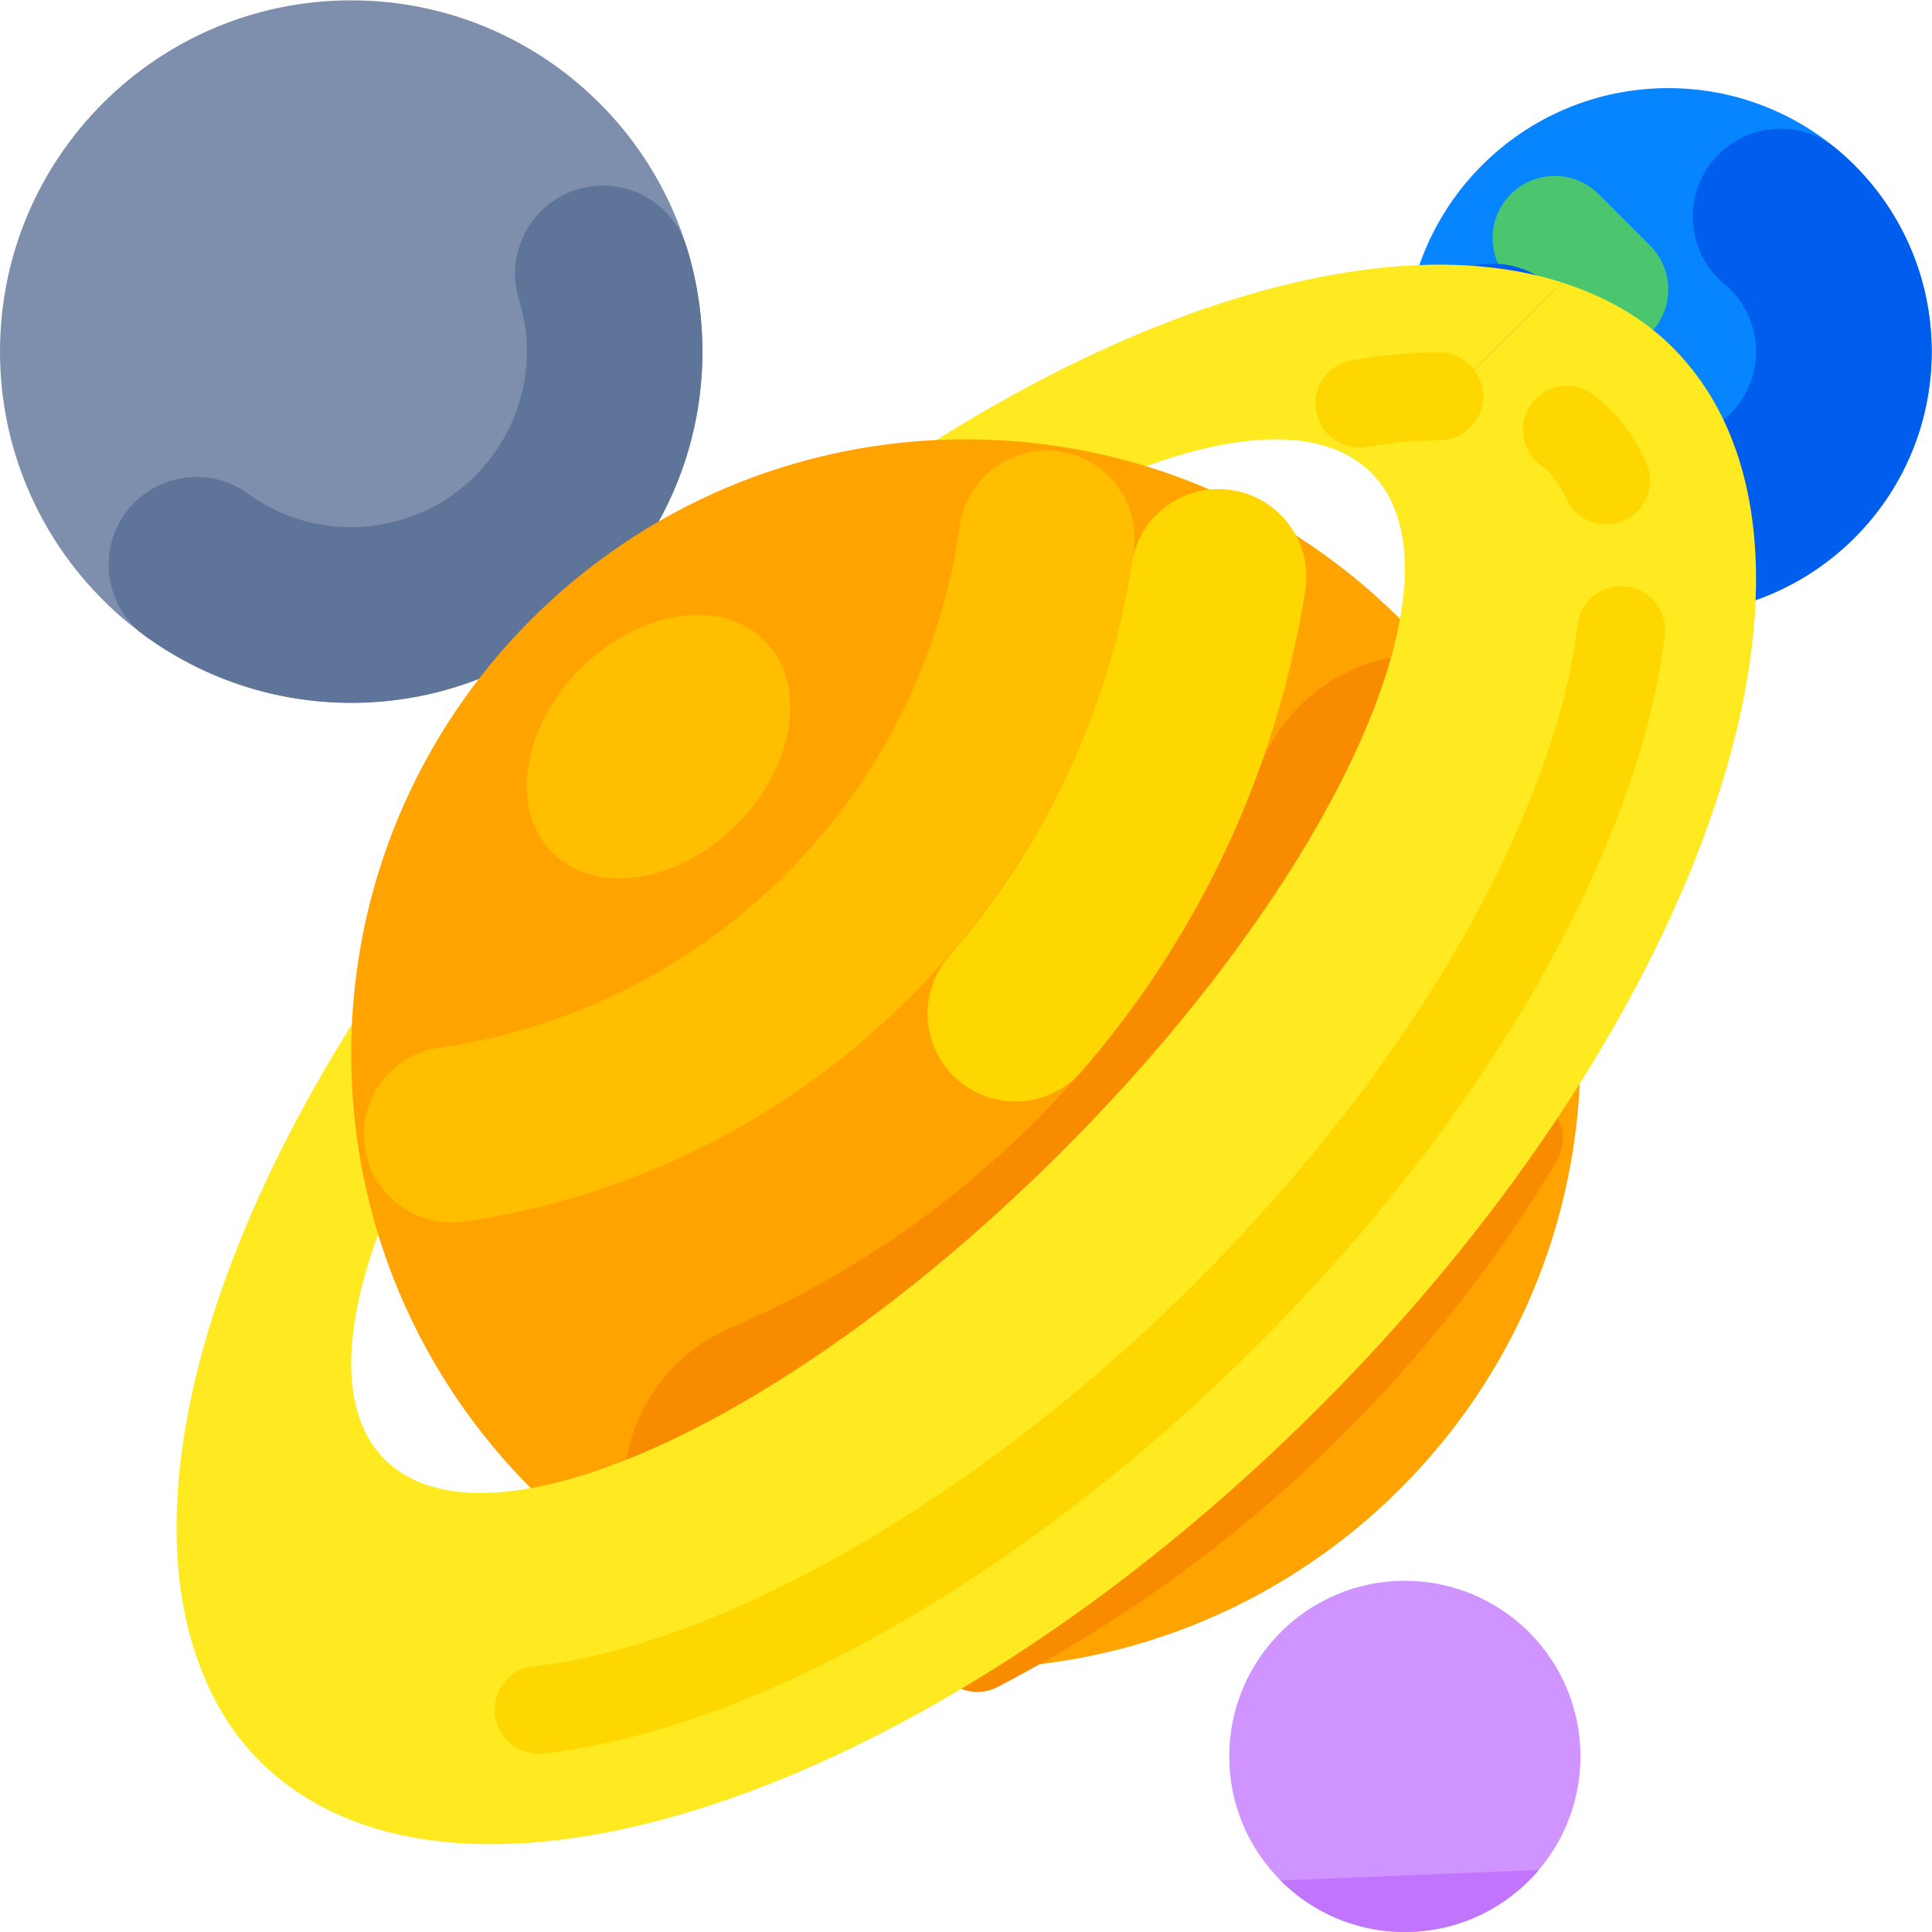 <?xml version="1.0" standalone="no"?><!DOCTYPE svg PUBLIC "-//W3C//DTD SVG 1.1//EN" "http://www.w3.org/Graphics/SVG/1.1/DTD/svg11.dtd"><svg t="1756636571452" class="icon" viewBox="0 0 1024 1024" version="1.1" xmlns="http://www.w3.org/2000/svg" p-id="9014" width="256" height="256" xmlns:xlink="http://www.w3.org/1999/xlink"><path d="M1023.82 186.327c0 77.104-62.504 139.61-139.615 139.61-77.104 0-139.61-62.506-139.61-139.61 0-77.104 62.506-139.615 139.61-139.615 77.111 0 139.615 62.51 139.615 139.615z m0 0" fill="#0784FF" p-id="9015"></path><path d="M800.774 102.889c12.847-12.849 33.683-12.849 46.538 0l27.262 27.262c12.849 12.849 12.849 33.684 0 46.539-12.855 12.849-33.689 12.849-46.538 0l-27.263-27.263c-12.849-12.849-12.849-33.683 0-46.538z m0 0" fill="#4CC66E" p-id="9016"></path><path d="M744.596 186.327c0 77.104 62.506 139.61 139.61 139.61H885.167c0.045-0.006 0.079-0.006 0.118-0.006h0.528c0.045-0.006 0.087-0.006 0.126-0.006h0.31l0.161-0.006h0.057c0.073 0 0.143 0 0.216-0.006h0.211l0.087-0.006h0.216l0.126-0.006 0.092-0.006h0.218c0.043-0.006 0.079-0.006 0.124-0.006h0.094l0.124-0.006h0.092c0.045-0.006 0.087-0.006 0.13-0.006h0.087l0.137-0.005 0.075-0.006h0.149l0.068-0.006c0.143 0 0.291-0.006 0.434-0.013h0.064c0.048-0.006 0.099-0.006 0.148-0.006l0.087-0.006 0.124-0.006 0.099-0.006h0.118l0.094-0.006 0.124-0.006 0.094-0.005c0.037 0 0.086 0 0.124-0.006h0.092c0.038-0.006 0.081-0.006 0.126-0.006l0.092-0.006c0.045 0 0.087-0.006 0.13-0.006l0.075-0.006c0.056 0 0.1 0 0.149-0.006h0.075c0.048-0.006 0.105-0.006 0.161-0.006l0.051-0.006c0.073-0.006 0.143-0.006 0.21-0.011h0.075l0.143-0.006 0.079-0.006c0.045 0 0.095-0.006 0.132-0.006l0.092-0.006c0.038 0 0.087-0.006 0.126-0.006l0.092-0.006 0.124-0.006 0.087-0.006c0.043 0 0.087-0.006 0.13-0.006l0.087-0.006c0.043 0 0.079-0.005 0.124-0.005l0.092-0.006 0.119-0.006 0.099-0.006 0.118-0.006 0.094-0.006 0.124-0.006 0.087-0.006 0.211-0.019h0.005c0.068 0 0.143-0.005 0.211-0.011l0.064-0.006c0.048 0 0.099-0.006 0.148-0.006l0.087-0.006 0.124-0.013 0.092-0.006c0.038 0 0.081-0.006 0.119-0.006l0.099-0.006 0.111-0.005 0.107-0.013 0.111-0.006 0.1-0.006 0.111-0.006 0.1-0.006 0.118-0.013 0.092-0.006c0.045-0.006 0.087-0.006 0.124-0.006l0.087-0.005c0.049-0.006 0.094-0.013 0.143-0.013l0.068-0.006 0.211-0.019 0.075-0.006 0.137-0.013 0.092-0.006 0.124-0.011 0.094-0.006 0.111-0.013 0.1-0.006c0.037-0.006 0.079-0.006 0.111-0.013l0.1-0.006 0.118-0.011 0.092-0.006c0.045-0.006 0.081-0.006 0.124-0.013l0.087-0.006 0.118-0.013 0.1-0.006 0.111-0.013 0.1-0.006 0.124-0.011 0.087-0.006 0.124-0.013c0.062-0.006 0.13-0.019 0.199-0.025l0.086-0.006 0.111-0.011c0.038-0.006 0.07-0.006 0.107-0.013l0.1-0.006c0.037-0.006 0.073-0.006 0.111-0.013l0.099-0.013 0.111-0.013 0.1-0.005 0.211-0.025c0.037 0 0.075-0.006 0.111-0.013l0.094-0.006 0.118-0.013 0.094-0.011 0.118-0.013 0.094-0.013 0.111-0.013 0.099-0.006 0.13-0.019 0.081-0.005c0.068-0.013 0.137-0.019 0.207-0.025l0.079-0.013 0.13-0.013 0.092-0.011 0.111-0.013 0.318-0.038 0.1-0.013 0.111-0.017 0.099-0.006 0.111-0.019 0.095-0.013c0.037-0.006 0.073-0.006 0.111-0.011l0.21-0.025 0.1-0.013 0.105-0.019c0.032 0 0.075-0.006 0.107-0.011l0.105-0.013 0.111-0.013c0.057-0.013 0.124-0.019 0.181-0.025l0.118-0.017 0.099-0.013 0.107-0.013 0.105-0.019 0.107-0.013a0.547 0.547 0 0 1 0.105-0.011l0.1-0.019 0.111-0.013 0.099-0.013 0.107-0.017 0.105-0.013 0.107-0.019 0.099-0.013 0.105-0.019c0.038-0.005 0.068-0.005 0.1-0.011l0.111-0.019 0.087-0.013 0.118-0.019 0.087-0.011c0.154-0.019 0.31-0.045 0.466-0.068l0.056-0.006 0.13-0.019 0.079-0.013c0.038-0.006 0.083-0.013 0.119-0.024l0.087-0.013 0.118-0.019 0.092-0.013 0.111-0.019 0.089-0.011 0.124-0.019 0.086-0.019c0.045-0.006 0.075-0.013 0.119-0.017l0.092-0.013 0.111-0.019 0.094-0.019 0.111-0.017 0.087-0.013 0.124-0.019 0.068-0.013 0.223-0.037 0.213-0.038 0.105-0.017 0.105-0.019 0.1-0.019 0.111-0.019 0.094-0.017 0.105-0.019 0.1-0.019 0.111-0.017 0.094-0.019 0.111-0.019 0.087-0.013 0.118-0.024 0.086-0.013 0.119-0.019 0.086-0.019c0.038-0.005 0.081-0.011 0.119-0.024l0.068-0.013c0.154-0.025 0.304-0.056 0.453-0.079l0.079-0.014 0.119-0.024 0.086-0.019 0.126-0.019 0.073-0.017 0.13-0.025 0.075-0.013 0.124-0.024 0.075-0.013 0.13-0.025 0.075-0.013 0.13-0.024 0.068-0.019 0.137-0.025 0.064-0.011 0.135-0.025 0.056-0.013c0.231-0.043 0.472-0.092 0.709-0.143l0.024-0.006 0.156-0.032 0.049-0.011c0.045-0.006 0.094-0.019 0.137-0.025l0.068-0.011 0.13-0.032 0.075-0.013 0.124-0.024 0.075-0.019 0.13-0.025 0.068-0.017 0.13-0.025 0.068-0.019 0.137-0.024 0.049-0.013 0.156-0.032 0.013-0.006c0.186-0.037 0.378-0.079 0.564-0.124h0.006l0.143-0.032 0.062-0.011 0.137-0.032 0.056-0.011 0.143-0.038 0.062-0.013 0.13-0.032 0.068-0.011 0.13-0.032 0.075-0.017a0.992 0.992 0 0 0 0.13-0.032l0.062-0.013c0.043-0.011 0.094-0.017 0.143-0.032l0.043-0.011c0.056-0.013 0.1-0.025 0.156-0.037l0.032-0.006c0.235-0.057 0.471-0.111 0.714-0.169l0.032-0.006 0.141-0.032 0.062-0.017 0.137-0.032 0.056-0.011 0.143-0.038 0.056-0.013 0.143-0.037 0.056-0.013a1.081 1.081 0 0 0 0.137-0.032l0.064-0.011 0.135-0.038 0.056-0.011 0.149-0.038 0.032-0.006c0.302-0.075 0.607-0.154 0.913-0.229l0.017-0.006c0.057-0.019 0.107-0.032 0.156-0.045l0.049-0.011c0.045-0.006 0.1-0.025 0.143-0.038l0.397-0.099 0.043-0.013 0.149-0.038 0.045-0.011 0.154-0.045 0.025-0.006c0.31-0.079 0.62-0.167 0.932-0.248a1.556 1.556 0 0 1 0.161-0.043l0.038-0.013 0.149-0.043 0.043-0.013 0.199-0.049c0.043-0.013 0.092-0.032 0.143-0.045l0.049-0.013 0.143-0.043 0.056-0.013 0.143-0.037 0.043-0.019 0.156-0.043 0.013-0.006c0.304-0.079 0.614-0.175 0.913-0.261l0.024-0.006c0.057-0.013 0.107-0.032 0.162-0.043l0.032-0.013 0.154-0.045 0.045-0.011 0.148-0.045 0.038-0.013a1.134 1.134 0 0 1 0.154-0.043l0.038-0.013 0.154-0.049 0.032-0.006 0.169-0.049 0.011-0.006 1.292-0.391 0.013-0.006 0.167-0.056 0.025-0.006 0.167-0.049 0.025-0.006 0.186-0.064 0.175-0.048v-0.006c0.434-0.137 0.862-0.273 1.297-0.417l0.006-0.006 0.175-0.056 0.016-0.006 0.162-0.056 0.032-0.006 0.161-0.056 0.019-0.006 0.175-0.064h0.005c0.491-0.167 0.982-0.327 1.472-0.502h0.006l0.175-0.062 0.011-0.006c0.056-0.017 0.119-0.043 0.175-0.062l0.013-0.006 0.173-0.056 0.006-0.006c0.609-0.211 1.216-0.434 1.825-0.658l0.006-0.006a1.432 1.432 0 0 0 0.175-0.062l0.011-0.006a140.082 140.082 0 0 0 74.72-65.243l0.895-1.707v-0.006l0.086-0.161v-0.006l0.087-0.169 0.006-0.013 0.087-0.161c0.205-0.404 0.404-0.808 0.609-1.205v-0.006l0.086-0.175 0.075-0.154 0.087-0.175 0.019-0.03 0.068-0.137 0.017-0.043 0.068-0.143 0.013-0.032 0.079-0.161 0.493-1.013 0.011-0.032 0.068-0.143 0.019-0.03 0.068-0.143 0.019-0.037 0.068-0.143 0.017-0.037 0.064-0.137 0.017-0.049 0.068-0.13 0.013-0.038 0.068-0.149 0.013-0.017c0.099-0.211 0.205-0.436 0.304-0.652l0.013-0.038 0.062-0.13 0.025-0.049 0.056-0.124 0.032-0.064 0.048-0.111 0.032-0.068 0.056-0.111 0.032-0.075 0.048-0.111 0.032-0.064 0.051-0.116 0.037-0.075 0.049-0.111 0.032-0.07 0.049-0.111 0.032-0.062 0.049-0.124 0.013-0.019 0.118-0.273 0.032-0.068 0.043-0.099 0.043-0.087 0.038-0.094 0.043-0.092 0.037-0.087 0.045-0.099 0.043-0.094 0.075-0.186 0.087-0.186 0.037-0.1 0.038-0.086 0.086-0.188 0.038-0.092 0.043-0.094 0.037-0.092 0.068-0.169 0.051-0.111 0.037-0.094 0.038-0.086 0.043-0.1 0.037-0.094 0.038-0.086 0.043-0.1 0.038-0.086 0.043-0.111 0.032-0.083 0.048-0.105 0.032-0.079 0.049-0.119 0.032-0.068 0.075-0.186 0.062-0.143 0.019-0.043 0.062-0.169 0.013-0.024c0.056-0.13 0.105-0.261 0.154-0.391l0.013-0.025 0.068-0.162 0.019-0.048 0.056-0.143 0.024-0.057 0.057-0.137 0.017-0.049 0.056-0.143 0.019-0.056 0.064-0.137 0.017-0.056 0.056-0.137 0.019-0.056 0.075-0.186 0.075-0.194c0.105-0.261 0.205-0.528 0.304-0.789l0.013-0.017 0.068-0.181 0.006-0.017 0.068-0.169 0.013-0.037 0.062-0.169 0.005-0.024 0.068-0.175 0.006-0.017 0.068-0.194h0.006c0.149-0.402 0.299-0.8 0.442-1.203l0.073-0.192v-0.013c0.051-0.13 0.094-0.261 0.143-0.391a139.074 139.074 0 0 0 6.82-27.616c0.048-0.366 0.099-0.739 0.135-1.106 0.064-0.421 0.124-0.844 0.175-1.267 0.44-3.564 0.739-7.172 0.906-10.817v-0.013l0.019-0.391v-0.038l0.006-0.21 0.006-0.051 0.011-0.366v-0.064l0.006-0.173 0.006-0.079v-0.1l0.006-0.149 0.006-0.092v-0.1l0.006-0.124 0.006-0.118v-0.087l0.006-0.161v-0.075l0.006-0.118v-0.087l0.005-0.149v-0.248l0.006-0.068v-0.199l0.006-0.169v-0.068l0.006-0.173v-0.211l0.006-0.049v-0.235l0.006-0.188v-0.032l0.006-0.173v-0.496l0.006-0.186v-2.453l-0.006-0.143v-0.335l-0.006-0.18v-0.064l-0.006-0.235v-0.242l-0.019-0.087v-0.154l-0.006-0.094v-0.242l-0.005-0.143v-0.1l-0.006-0.148v-0.243l-0.006-0.087-0.006-0.154v-0.087l-0.006-0.235v-0.019l-0.006-0.218-0.006-0.086-0.006-0.156v-0.094l-0.006-0.148V181.235l-0.006-0.149-0.006-0.086-0.005-0.156v-0.087l-0.006-0.149-0.006-0.092-0.006-0.149v-0.092l-0.013-0.211v-0.019l-0.013-0.242v-0.064l-0.013-0.18v-0.075l-0.005-0.154-0.006-0.094-0.006-0.149-0.006-0.092-0.006-0.143-0.006-0.1-0.013-0.143v-0.099l-0.013-0.137v-0.099l-0.011-0.156-0.006-0.079-0.013-0.231v-0.049l-0.019-0.194v-0.079l-0.013-0.156-0.006-0.094-0.006-0.143-0.005-0.099-0.013-0.137-0.006-0.099-0.006-0.143-0.013-0.094-0.006-0.149-0.006-0.086-0.011-0.169-0.006-0.068-0.038-0.477v-0.025l-0.019-0.211-0.005-0.075-0.019-0.242-0.013-0.156-0.006-0.087-0.013-0.154-0.006-0.087-0.011-0.149-0.013-0.086-0.013-0.162-0.006-0.075-0.019-0.199v-0.037l-0.024-0.237v-0.024l-0.019-0.211-0.006-0.075-0.019-0.161-0.006-0.081-0.011-0.156-0.013-0.087-0.013-0.148-0.006-0.087-0.019-0.149-0.006-0.092-0.011-0.156-0.013-0.075-0.013-0.18-0.013-0.056c-0.013-0.162-0.032-0.318-0.043-0.472l-0.006-0.056-0.025-0.181-0.006-0.075-0.017-0.154-0.006-0.087-0.019-0.149-0.006-0.092-0.017-0.143-0.013-0.087-0.013-0.154-0.013-0.081-0.019-0.162-0.006-0.075-0.024-0.191-0.006-0.038-0.032-0.243v-0.017l-0.024-0.211-0.006-0.068-0.025-0.167-0.006-0.075-0.024-0.162-0.006-0.075-0.019-0.154-0.013-0.087-0.017-0.149-0.013-0.087-0.019-0.154-0.013-0.075-0.024-0.18-0.006-0.051c-0.019-0.154-0.045-0.316-0.064-0.471l-0.005-0.045-0.025-0.191-0.013-0.07-0.024-0.167-0.006-0.075-0.025-0.149-0.013-0.087-0.024-0.148-0.006-0.087-0.025-0.156-0.013-0.075-0.024-0.18-0.013-0.049-0.032-0.231v-0.006c-0.024-0.154-0.048-0.316-0.075-0.471l-0.005-0.045-0.032-0.186-0.006-0.068-0.037-0.242-0.025-0.156-0.013-0.075-0.024-0.161-0.013-0.075-0.025-0.169-0.013-0.062-0.032-0.186-0.005-0.049-0.075-0.466-0.006-0.045-0.032-0.186-0.011-0.068-0.038-0.242-0.032-0.156-0.011-0.075-0.032-0.161-0.011-0.068-0.025-0.175-0.013-0.056-0.037-0.191-0.006-0.045c-0.043-0.231-0.079-0.466-0.124-0.696l-0.006-0.048-0.049-0.25-0.032-0.169-0.013-0.062-0.032-0.167-0.011-0.064-0.032-0.178-0.011-0.051-0.038-0.186-0.006-0.049c-0.043-0.231-0.092-0.466-0.137-0.703l-0.006-0.011-0.037-0.211-0.013-0.056-0.037-0.175-0.013-0.056-0.032-0.18-0.011-0.056-0.038-0.181-0.013-0.048-0.037-0.181-0.006-0.056-0.043-0.192-0.006-0.038c-0.051-0.229-0.1-0.459-0.149-0.695l-0.006-0.045-0.043-0.186-0.013-0.049-0.038-0.18-0.011-0.057-0.038-0.173-0.013-0.056-0.037-0.175-0.013-0.06-0.043-0.181-0.013-0.043-0.043-0.218-0.006-0.013a9.958 9.958 0 0 0-0.107-0.459l-0.006-0.037-0.043-0.192-0.013-0.049-0.043-0.181-0.013-0.056-0.037-0.175-0.019-0.06-0.037-0.162-0.013-0.062-0.045-0.18-0.068-0.273-0.167-0.69-0.006-0.032-0.105-0.421-0.013-0.056-0.045-0.175-0.011-0.056-0.051-0.18-0.006-0.043-0.056-0.207-0.006-0.016a28.626 28.626 0 0 0-0.18-0.696v-0.006l-0.056-0.218-0.013-0.037-0.049-0.192-0.013-0.045-0.043-0.18-0.019-0.049-0.043-0.181-0.013-0.043-0.056-0.199-0.006-0.025c-0.087-0.304-0.169-0.614-0.254-0.919v-0.017l-0.064-0.207-0.005-0.037-0.056-0.186-0.013-0.043-0.051-0.188-0.011-0.037-0.056-0.199-0.006-0.025-0.064-0.216-0.005-0.006c-0.064-0.237-0.13-0.461-0.199-0.69v-0.006l-0.064-0.223-0.011-0.025-0.056-0.199-0.013-0.032-0.056-0.197-0.006-0.025-0.064-0.205-0.005-0.019-0.068-0.216v-0.006l-0.348-1.145-0.006-0.016-0.062-0.207-0.006-0.024-0.075-0.224-0.068-0.218v-0.006c-0.124-0.378-0.242-0.757-0.366-1.135l-0.006-0.013-0.068-0.211-0.079-0.242-0.07-0.211-0.006-0.013c-0.148-0.447-0.304-0.9-0.453-1.354l-0.006-0.006-0.075-0.21-0.006-0.019-0.067-0.211-0.006-0.013-0.075-0.21-0.006-0.013a57.779 57.779 0 0 0-0.477-1.342v-0.006l-0.083-0.223c-0.216-0.598-0.44-1.192-0.665-1.79v-0.006l-0.079-0.21-0.006-0.006c-0.224-0.596-0.455-1.186-0.69-1.776a139.937 139.937 0 0 0-40.452-55.773c-19.742-16.464-49.085-13.806-65.542 5.936-16.462 19.736-13.804 49.085 5.938 65.542a46.52 46.52 0 0 1 16.785 35.794c0 1.955-0.118 3.912-0.355 5.857-0.017 0.137-0.032 0.278-0.048 0.415-0.021 0.143-0.045 0.286-0.064 0.429-3.707 25.443-27.336 43.055-52.773 39.347-22.866-3.329-39.832-22.941-39.832-46.048 0.006-25.704-20.817-46.544-46.52-46.557-25.704-0.006-46.544 20.817-46.557 46.52v0.037z m0 0" fill="#005EEE" p-id="9017"></path><path d="M372.302 186.327c0 102.808-83.346 186.148-186.154 186.148C83.34 372.475 0 289.135 0 186.327S83.34 0.18 186.148 0.18s186.154 83.34 186.154 186.148z m0 0" fill="#7D8FAC" p-id="9018"></path><path d="M319.553 98.387c-25.723 0.017-46.565 20.883-46.544 46.6a46.744 46.744 0 0 0 2.073 13.725c15.171 49.196-12.407 101.38-61.61 116.552a93.239 93.239 0 0 1-27.324 4.135 92.279 92.279 0 0 1-54.642-17.705c-20.785-15.114-49.892-10.52-65.006 10.265-15.098 20.761-10.534 49.824 10.202 64.959A185.602 185.602 0 0 0 121.339 360.881l0.006 0.006 0.391 0.143 0.013 0.006 0.385 0.137 0.032 0.011 0.235 0.087 0.013 0.006 0.391 0.143 0.019 0.006c0.124 0.043 0.254 0.092 0.378 0.137l0.032 0.011 0.235 0.081 0.019 0.006c0.13 0.049 0.261 0.094 0.385 0.137l0.025 0.013 0.378 0.13 0.037 0.013 0.231 0.079 0.019 0.013 0.378 0.13 0.032 0.013 0.366 0.124 0.062 0.019 0.205 0.075 0.037 0.013 0.124 0.043 0.019 0.006 0.237 0.079 0.032 0.008c0.116 0.043 0.246 0.086 0.366 0.124l0.062 0.024 0.21 0.068 0.025 0.013 0.124 0.038 0.045 0.011 0.203 0.075 0.051 0.013 0.118 0.045 0.297 0.099 0.243 0.075 0.006 0.006 0.118 0.037 0.049 0.013 0.199 0.068 0.169 0.056 0.062 0.019 0.18 0.056 0.075 0.025 0.18 0.056 0.169 0.056 0.068 0.025 0.167 0.048 0.075 0.025 0.105 0.038 0.087 0.025 0.143 0.048 0.099 0.025 0.087 0.032 0.156 0.043 0.086 0.032 0.223 0.075 0.107 0.032 0.094 0.03 0.111 0.032 0.118 0.037 0.111 0.037 0.087 0.025 0.143 0.043 0.1 0.032 0.087 0.032 0.111 0.03 0.13 0.037 0.087 0.032 0.111 0.032 0.118 0.037 0.111 0.037 0.087 0.025 0.156 0.043 0.079 0.025 0.107 0.032 0.079 0.024 0.156 0.049 0.087 0.025 0.111 0.032 0.111 0.037 0.126 0.032 0.242 0.073 0.075 0.025 0.111 0.032 0.075 0.024 0.162 0.043 0.086 0.025 0.107 0.032 0.111 0.037 0.124 0.032 0.087 0.024 0.137 0.043 0.099 0.025 0.107 0.032 0.087 0.024 0.154 0.043 0.079 0.025 0.119 0.038 0.079 0.017 0.164 0.049 0.067 0.019 0.143 0.038 0.087 0.024 0.124 0.038 0.075 0.017 0.162 0.051 0.079 0.017 0.119 0.032 0.073 0.025 0.162 0.043 0.075 0.025 0.143 0.037 0.075 0.019 0.148 0.043 0.064 0.013 0.173 0.049 0.062 0.019 0.137 0.037 0.062 0.013 0.175 0.049 0.06 0.013 0.149 0.043 0.068 0.019 0.156 0.045 0.062 0.011 0.175 0.051 0.06 0.011 0.137 0.038 0.064 0.019 0.178 0.043 0.057 0.019 0.161 0.043 0.032 0.006 0.186 0.049 0.056 0.013 0.186 0.049 0.038 0.006 0.161 0.043 0.049 0.013 0.188 0.049 0.043 0.013 0.149 0.051 0.049 0.011 0.18 0.045 0.056 0.017 0.181 0.045 0.049 0.006 0.156 0.043 0.056 0.013 0.18 0.049 0.049 0.013 0.156 0.037 0.049 0.013 0.181 0.043 0.062 0.013 0.173 0.045 0.032 0.006 0.173 0.043 0.056 0.013 0.186 0.043 0.038 0.013 0.173 0.043 0.032 0.006 0.199 0.049 0.043 0.006 0.175 0.045 0.03 0.006 0.191 0.048 0.045 0.008 0.192 0.048 0.032 0.008 0.175 0.043 0.043 0.006 0.186 0.043 0.049 0.013 0.18 0.045 0.019 0.005 0.199 0.045 0.049 0.013 0.192 0.043h0.013l0.192 0.049 0.038 0.006 0.191 0.043 0.045 0.006 0.175 0.045 0.03 0.006 0.192 0.043 0.049 0.013 0.192 0.043 0.025 0.006 0.18 0.037 0.045 0.013 0.191 0.045 0.032 0.006 0.188 0.043 0.032 0.006 0.191 0.043 0.045 0.006 0.409 0.087 0.038 0.013 0.199 0.043h0.024l0.188 0.043 0.032 0.006 0.203 0.043 0.032 0.006c0.135 0.032 0.272 0.057 0.409 0.087l0.038 0.006 0.205 0.043h0.017l0.192 0.045 0.032 0.006 0.205 0.043 0.032 0.006c0.135 0.032 0.272 0.056 0.409 0.086l0.045 0.006 0.409 0.081 0.032 0.013 0.205 0.037 0.025 0.006 0.197 0.038 0.019 0.006 0.207 0.037 0.03 0.013 0.205 0.037h0.011l0.199 0.045 0.038 0.006 0.199 0.037 0.032 0.006 0.203 0.037h0.006l0.211 0.045 0.032 0.006c0.135 0.024 0.272 0.048 0.409 0.075l0.045 0.011 0.205 0.038h0.011l0.207 0.037 0.017 0.006 0.205 0.038 0.037 0.005 0.192 0.038 0.019 0.006 0.199 0.032 0.045 0.011 0.203 0.038h0.013l0.211 0.037h0.013l0.211 0.037 0.032 0.006 0.203 0.038h0.006l0.211 0.037 0.032 0.006 0.21 0.038h0.006l0.199 0.037 0.037 0.006 0.207 0.037h0.03l0.192 0.038h0.019l0.205 0.037 0.043 0.006 0.205 0.038h0.006l0.199 0.032 0.043 0.005 0.199 0.037 0.038 0.006 0.216 0.032 0.192 0.032 0.051 0.011 0.404 0.064 0.048 0.005 0.2 0.032 0.032 0.006 0.18 0.032 0.043 0.005 0.199 0.032 0.037 0.006 0.207 0.032h0.005l0.211 0.03 0.032 0.006 0.21 0.03 0.019 0.006 0.192 0.032h0.038l0.205 0.03 0.032 0.006 0.197 0.032h0.013l0.205 0.03 0.043 0.006 0.205 0.032h0.013l0.199 0.03h0.037l0.207 0.032 0.03 0.005 0.186 0.025 0.032 0.006 0.203 0.025 0.038 0.005 0.211 0.032h0.006l0.197 0.032 0.045 0.005 0.205 0.025 0.032 0.006 0.184 0.025 0.032 0.005 0.205 0.025 0.032 0.006 0.421 0.056 0.043 0.006 0.207 0.025 0.024 0.006 0.192 0.024h0.032l0.21 0.025 0.025 0.006 0.429 0.056h0.037l0.211 0.032h0.013l0.199 0.024 0.037 0.006 0.199 0.025 0.043 0.006 0.199 0.017 0.013 0.006 0.207 0.025h0.041l0.423 0.049 0.037 0.006 0.211 0.025 0.019 0.005 0.205 0.019 0.019 0.006 0.205 0.025h0.043l0.423 0.048 0.037 0.008 0.211 0.024h0.017l0.211 0.019 0.013 0.006 0.218 0.019 0.032 0.006 0.434 0.043 0.024 0.006 0.224 0.019 0.218 0.024 0.024 0.006 0.211 0.019 0.032 0.006 0.216 0.019 0.211 0.017 0.045 0.006 0.205 0.019h0.017l0.207 0.019 0.024 0.006 0.211 0.017 0.037 0.006 0.205 0.019h0.006l0.211 0.019 0.043 0.006 0.211 0.017 0.218 0.019h0.032l0.21 0.019h0.025l0.203 0.017 0.025 0.006 0.211 0.013 0.037 0.006 0.211 0.019 0.211 0.013 0.043 0.005 0.199 0.019h0.049l0.181 0.013 0.032 0.006 0.203 0.013 0.038 0.006 0.429 0.032 0.043 0.005 0.203 0.013 0.025 0.006 0.199 0.013h0.032l0.205 0.017h0.043l0.191 0.019h0.027l0.21 0.013 0.038 0.006 0.211 0.013h0.017l0.207 0.017h0.024l0.211 0.013h0.037l0.205 0.013 0.013 0.006 0.218 0.013h0.037l0.211 0.011 0.013 0.006 0.199 0.013h0.043l0.205 0.013 0.037 0.006 0.199 0.006 0.025 0.006 0.211 0.011h0.037l0.211 0.013h0.006l0.211 0.013h0.037l0.211 0.013h0.032l0.191 0.013h0.032l0.211 0.013h0.037l0.429 0.017 0.043 0.006 0.211 0.006h0.025l0.191 0.013h0.038l0.218 0.013h0.025l0.21 0.006h0.013l0.211 0.011h0.043l0.207 0.013h0.043l0.18 0.006h0.043l0.207 0.006 0.041 0.006 0.188 0.006h0.032l0.203 0.006h0.056l0.207 0.006h0.011l0.199 0.006h0.049l0.207 0.005 0.037 0.006 0.18 0.006h0.043l0.207 0.006h0.041c0.143 0.006 0.293 0.013 0.436 0.013l0.037 0.006h0.237l0.205 0.006h0.032l0.203 0.006h0.049l0.207 0.006h0.005l0.207 0.006h0.291l0.186 0.005h0.043l0.207 0.006h0.265l0.205 0.006h0.28l0.191 0.006h0.517l0.205 0.006h1.459c102.808 0 186.148-83.34 186.148-186.148v-1.148c-0.006-0.064-0.006-0.119-0.006-0.181v-0.032-0.248-0.199l-0.006-0.191v-0.254c0-0.07-0.006-0.132-0.006-0.2v-0.254c0-0.062-0.006-0.124-0.006-0.192v-0.254l-0.006-0.192v-0.056l-0.006-0.162v-0.037l-0.006-0.192v-0.262l-0.005-0.186v-0.056l-0.006-0.161v-0.038l-0.006-0.199v-0.043l-0.006-0.169v-0.043c-0.006-0.064-0.006-0.124-0.006-0.186l-0.006-0.064v-0.143l-0.006-0.06c0-0.056 0-0.118-0.006-0.181v-0.067l-0.006-0.137v-0.064c0-0.062-0.006-0.118-0.006-0.18v-0.068l-0.006-0.13-0.005-0.068c0-0.062 0-0.118-0.006-0.18v-0.068l-0.006-0.13v-0.075l-0.006-0.167-0.006-0.081-0.006-0.124v-0.068l-0.006-0.175-0.006-0.079v-0.119l-0.006-0.079c0-0.057-0.006-0.111-0.006-0.169l-0.006-0.079v-0.119l-0.005-0.075-0.006-0.175-0.006-0.073-0.006-0.124v-0.075l-0.013-0.167v-0.087c-0.006-0.038-0.006-0.068-0.006-0.107l-0.006-0.086-0.006-0.162-0.006-0.086c0-0.038 0-0.081-0.005-0.111v-0.083l-0.013-0.173v-0.075l-0.006-0.118-0.006-0.079-0.013-0.169v-0.087c-0.006-0.037-0.006-0.068-0.006-0.105l-0.006-0.087-0.013-0.162-0.005-0.099v-0.087l-0.006-0.105c-0.006-0.049-0.006-0.1-0.013-0.149l-0.006-0.105-0.006-0.081-0.006-0.111-0.006-0.149-0.006-0.107-0.006-0.079-0.006-0.107-0.005-0.124-0.006-0.13-0.006-0.087-0.006-0.105-0.006-0.056c-0.006-0.068-0.006-0.143-0.013-0.207l-0.006-0.06-0.006-0.124v-0.019l-0.017-0.242-0.006-0.064-0.006-0.118v-0.032l-0.019-0.235-0.006-0.048c-0.006-0.132-0.019-0.262-0.024-0.393l-0.006-0.056-0.032-0.404v-0.032l-0.013-0.13v-0.011l-0.017-0.261-0.006-0.038c-0.006-0.143-0.019-0.28-0.032-0.423v-0.011l-0.037-0.423v-0.025l-0.038-0.429v-0.005l-0.037-0.434v-0.013l-0.038-0.436a10.588 10.588 0 0 0-0.043-0.44c-0.049-0.59-0.111-1.173-0.167-1.765-0.634-6.21-1.558-12.321-2.795-18.338-0.006-0.048-0.019-0.092-0.025-0.143l-0.056-0.272-0.006-0.019-0.087-0.41v-0.013l-0.086-0.409-0.006-0.019-0.032-0.13v-0.013l-0.056-0.254-0.006-0.032c-0.006-0.037-0.013-0.079-0.024-0.124l-0.006-0.032-0.051-0.235-0.005-0.032-0.025-0.122-0.013-0.045-0.043-0.218-0.013-0.043-0.025-0.118-0.006-0.043-0.048-0.211-0.008-0.056-0.024-0.111-0.019-0.064-0.038-0.18-0.017-0.068-0.019-0.105-0.019-0.075-0.037-0.169-0.019-0.075-0.024-0.105-0.019-0.079c-0.013-0.051-0.019-0.095-0.032-0.143l-0.024-0.1-0.019-0.087-0.049-0.211-0.032-0.137-0.013-0.068-0.032-0.13-0.016-0.068a5.858 5.858 0 0 1-0.038-0.154l-0.013-0.064-0.038-0.148-0.006-0.037c-0.011-0.057-0.03-0.119-0.043-0.181l-0.006-0.043-0.049-0.186c-0.013-0.064-0.032-0.13-0.043-0.192l-0.006-0.038a1.897 1.897 0 0 1-0.045-0.18l-0.006-0.013-0.043-0.199-0.006-0.019-0.099-0.409a190.214 190.214 0 0 0-3.03-10.962c-6.013-19.475-24.022-32.757-44.409-32.77z m0 0" fill="#5E7599" p-id="9019"></path><path d="M367.544 414.256c144.392-144.39 305.238-217.644 359.274-163.617v0.006l100.958-100.964c-122.308-39.422-328.478 47.018-503.135 221.676C149.985 546.011 63.547 752.173 102.97 874.486l100.956-100.958c-54.027-54.027 19.227-214.881 163.617-359.272z m0 0" fill="#FFEA21" p-id="9020"></path><path d="M837.666 558.623c0 179.913-145.844 325.762-325.756 325.762s-325.762-145.85-325.762-325.762c0-179.913 145.85-325.756 325.762-325.756 179.913 0 325.756 145.844 325.756 325.756z m0 0" fill="#FFA300" p-id="9021"></path><path d="M805.114 580.234a23.246 23.246 0 0 0-19.972 11.295 698.967 698.967 0 0 1-62.343 87.78v0.006c-0.558 0.671-1.118 1.342-1.676 2.006l-0.006 0.005c-0.218 0.261-0.447 0.528-0.671 0.795l-0.006 0.006c-0.105 0.13-0.218 0.261-0.329 0.391l-0.006 0.006c-0.218 0.261-0.434 0.521-0.658 0.777l-0.032 0.043c-0.216 0.254-0.434 0.515-0.652 0.769l-0.017 0.025-0.318 0.372-0.017 0.019c-0.218 0.261-0.429 0.509-0.652 0.769l-0.038 0.045c-0.223 0.254-0.434 0.502-0.652 0.763l-0.032 0.032c-0.099 0.118-0.186 0.223-0.291 0.342l-0.045 0.056c-0.216 0.248-0.429 0.496-0.639 0.75l-0.049 0.057-0.305 0.347-0.017 0.025c-0.107 0.124-0.223 0.261-0.329 0.378l-0.025 0.032-0.297 0.348-0.045 0.048c-0.211 0.25-0.429 0.498-0.645 0.747l-0.049 0.062-0.273 0.31-0.056 0.068c-0.107 0.118-0.211 0.242-0.318 0.359l-0.037 0.051-0.28 0.316-0.068 0.079c-0.105 0.119-0.205 0.238-0.304 0.355l-0.006 0.006c-0.111 0.124-0.211 0.237-0.318 0.361l-0.073 0.079-0.261 0.299-0.056 0.068c-0.107 0.118-0.211 0.242-0.318 0.361l-0.043 0.048c-0.087 0.107-0.18 0.207-0.273 0.312l-0.075 0.094-0.267 0.297-0.048 0.064-0.312 0.347-0.075 0.087c-0.079 0.092-0.169 0.191-0.248 0.286l-0.075 0.079-0.312 0.355-0.037 0.043-0.273 0.305-0.099 0.111c-0.081 0.094-0.169 0.192-0.25 0.293l-0.056 0.056-0.31 0.353-0.079 0.087-0.231 0.267c-0.032 0.032-0.068 0.075-0.1 0.111l-0.297 0.335-0.057 0.064c-0.086 0.099-0.167 0.184-0.254 0.285l-0.105 0.124c-0.075 0.079-0.149 0.162-0.223 0.248l-0.095 0.107-0.297 0.334-0.087 0.095c-0.073 0.086-0.148 0.167-0.223 0.248l-0.111 0.124-0.267 0.304-0.057 0.064c-0.092 0.105-0.186 0.21-0.286 0.315l-0.105 0.119c-0.075 0.079-0.137 0.154-0.21 0.235l-0.107 0.118-0.286 0.318-0.118 0.135-0.199 0.218-0.124 0.137-0.205 0.231-0.154 0.173a8.505 8.505 0 0 1-0.231 0.254l-0.13 0.143c-0.064 0.075-0.124 0.137-0.186 0.205l-0.13 0.149-0.28 0.304-0.13 0.143a2.56 2.56 0 0 1-0.175 0.192 1.916 1.916 0 0 1-0.148 0.167l-0.169 0.188c-0.056 0.062-0.148 0.167-0.21 0.229-0.064 0.068-0.126 0.143-0.194 0.211l-0.161 0.18c-0.056 0.064-0.1 0.111-0.156 0.169l-0.143 0.161-0.205 0.223-0.216 0.238-0.162 0.18c-0.062 0.062-0.099 0.105-0.154 0.167-0.051 0.049-0.107 0.118-0.156 0.169-0.064 0.062-0.111 0.124-0.169 0.186a9.895 9.895 0 0 0-0.248 0.273l-0.156 0.173-0.154 0.162c-0.056 0.062-0.107 0.111-0.162 0.18l-0.175 0.186-0.235 0.261c-0.056 0.056-0.105 0.111-0.154 0.169-0.064 0.062-0.111 0.124-0.169 0.186a3.246 3.246 0 0 0-0.143 0.154c-0.062 0.064-0.105 0.111-0.161 0.175l-0.267 0.286c-0.064 0.067-0.1 0.111-0.162 0.173-0.056 0.062-0.092 0.105-0.148 0.161-0.064 0.068-0.1 0.111-0.156 0.175l-0.162 0.175c-0.086 0.099-0.167 0.178-0.254 0.278l-0.167 0.175-0.162 0.18c-0.049 0.048-0.092 0.092-0.137 0.148l-0.175 0.181-0.129 0.137-0.318 0.34-0.111 0.126-0.191 0.21c-0.038 0.038-0.064 0.068-0.107 0.107-0.111 0.13-0.231 0.254-0.355 0.378l-0.092 0.105c-0.075 0.075-0.111 0.119-0.188 0.199-0.043 0.045-0.079 0.081-0.118 0.126-0.075 0.079-0.118 0.13-0.191 0.21l-0.038 0.038-0.423 0.453-0.087 0.087-0.199 0.21-0.099 0.111c-0.149 0.156-0.286 0.305-0.436 0.467l-0.011 0.006-0.211 0.229-0.087 0.087c-0.075 0.079-0.13 0.143-0.211 0.223l-0.048 0.057c-0.138 0.143-0.286 0.304-0.424 0.445l-0.068 0.076-0.216 0.223-0.068 0.075c-0.243 0.254-0.453 0.485-0.696 0.733l-0.062 0.068-0.229 0.243-0.032 0.032c-0.149 0.154-0.318 0.334-0.466 0.49l-0.032 0.032c-0.073 0.079-0.159 0.167-0.235 0.246l-0.043 0.045-0.727 0.763-0.043 0.045-0.237 0.248-0.025 0.024-0.483 0.509-0.019 0.019-0.235 0.243-0.051 0.056-0.738 0.763-0.025 0.032c-0.335 0.348-0.684 0.707-1.017 1.049l-0.045 0.043-1.025 1.062c-0.261 0.267-0.528 0.541-0.782 0.808h-0.006c-0.609 0.628-1.224 1.256-1.831 1.876l-0.013 0.013-1.049 1.068a699.969 699.969 0 0 1-176.043 129.946c-11.389 5.949-15.806 20.003-9.857 31.392 5.944 11.383 19.979 15.799 31.366 9.874a746.534 746.534 0 0 0 296.297-278.646c6.613-11.024 3.036-25.319-7.987-31.932a23.297 23.297 0 0 0-11.941-3.31z m0 0" fill="#F98B00" p-id="9022"></path><path d="M754.743 346.846c-39.125 0.013-74.068 24.479-87.457 61.243a507.651 507.651 0 0 1-9.458 24.034c-0.652 1.545-1.323 3.111-1.987 4.644l-0.006 0.013-0.149 0.329-0.011 0.038-0.137 0.316-0.025 0.049-0.13 0.299-0.032 0.068-0.129 0.304-0.019 0.043-0.143 0.318-0.013 0.037-0.149 0.329v0.013c-0.048 0.111-0.105 0.229-0.154 0.342l-0.013 0.032c-0.417 0.938-0.82 1.855-1.242 2.787l-0.019 0.038c-0.043 0.111-0.087 0.199-0.137 0.31l-0.025 0.049c-0.037 0.094-0.079 0.192-0.124 0.286l-0.037 0.079-0.124 0.28-0.038 0.081-0.118 0.261-0.049 0.111-0.118 0.254-0.045 0.107-0.118 0.254-0.043 0.107c-0.045 0.086-0.081 0.173-0.119 0.261l-0.043 0.092c-0.043 0.087-0.079 0.175-0.124 0.261l-0.043 0.107c-0.045 0.086-0.081 0.175-0.119 0.261l-0.043 0.087-0.118 0.267-0.049 0.092c-0.045 0.1-0.075 0.18-0.126 0.273l-0.03 0.075-0.13 0.28-0.032 0.073c-0.254 0.553-0.509 1.106-0.769 1.658l-0.019 0.051c-0.037 0.079-0.079 0.167-0.118 0.254-0.013 0.024-0.037 0.079-0.056 0.111-0.032 0.075-0.068 0.149-0.105 0.231-0.019 0.043-0.045 0.086-0.064 0.13l-0.099 0.211-0.068 0.154-0.1 0.211c-0.024 0.043-0.048 0.105-0.073 0.149l-0.094 0.205c-0.019 0.048-0.056 0.111-0.075 0.154l-0.099 0.211-0.068 0.149-0.1 0.205-0.075 0.161-0.099 0.207c-0.019 0.043-0.049 0.111-0.075 0.154l-0.087 0.192-0.086 0.18c-0.032 0.064-0.057 0.124-0.087 0.188-0.025 0.062-0.064 0.13-0.087 0.186l-0.079 0.167c-0.025 0.056-0.064 0.137-0.095 0.192l-0.079 0.175c-0.032 0.073-0.056 0.118-0.094 0.191l-0.073 0.162c-0.038 0.075-0.064 0.13-0.094 0.199l-0.079 0.169c-0.045 0.086-0.087 0.18-0.132 0.267l-0.037 0.086c-0.056 0.119-0.119 0.243-0.175 0.361l-0.062 0.137c-0.037 0.068-0.079 0.161-0.111 0.229a0.526 0.526 0 0 0-0.049 0.107 4.96 4.96 0 0 0-0.124 0.261l-0.064 0.118a4.494 4.494 0 0 1-0.118 0.248l-0.062 0.126c-0.032 0.073-0.068 0.154-0.105 0.223l-0.075 0.162c-0.032 0.056-0.075 0.148-0.1 0.205l-0.073 0.154c-0.038 0.075-0.064 0.13-0.1 0.199l-0.079 0.169c-0.032 0.075-0.064 0.124-0.095 0.199l-0.173 0.347-0.086 0.181-0.094 0.186-0.075 0.167-0.105 0.207c-0.019 0.043-0.049 0.099-0.068 0.148l-0.118 0.231a1.157 1.157 0 0 1-0.064 0.124c-0.043 0.086-0.067 0.143-0.111 0.235l-0.062 0.13-0.124 0.248-0.049 0.107-0.143 0.291-0.038 0.068c-0.297 0.609-0.596 1.211-0.9 1.82l-0.032 0.062-0.148 0.293-0.045 0.092c-0.043 0.087-0.086 0.18-0.13 0.267a0.741 0.741 0 0 0-0.048 0.1l-0.132 0.261-0.056 0.105-0.124 0.248-0.064 0.119-0.116 0.242-0.064 0.124-0.124 0.242-0.056 0.107a3.404 3.404 0 0 1-0.13 0.261l-0.049 0.099-0.137 0.273a0.951 0.951 0 0 0-0.043 0.081l-0.181 0.361a7.822 7.822 0 0 0-0.161 0.323l-0.019 0.024c-0.062 0.13-0.111 0.231-0.18 0.361-0.366 0.72-0.758 1.472-1.124 2.192l-0.006 0.006c-0.056 0.118-0.124 0.242-0.18 0.359l-0.006 0.006c-0.064 0.111-0.119 0.231-0.181 0.348l-0.017 0.037c-0.056 0.1-0.111 0.218-0.162 0.318l-0.032 0.056c-0.056 0.105-0.105 0.199-0.154 0.297l-0.037 0.068-0.156 0.305-0.025 0.048c-0.049 0.1-0.111 0.213-0.167 0.312l-0.019 0.045-0.175 0.329-0.011 0.024c-0.064 0.118-0.118 0.231-0.18 0.342l-0.006 0.019a513.912 513.912 0 0 1-252.95 233.929c-47.24 20.255-69.117 74.979-48.854 122.219 20.251 47.221 74.925 69.1 122.159 48.886C637.676 798.866 775.821 653.023 842.188 471.805c17.575-48.345-7.372-101.783-55.717-119.358a93.193 93.193 0 0 0-31.727-5.601z m0 0" fill="#F98B00" p-id="9023"></path><path d="M653.078 259.786c-25.357-4.017-49.172 13.278-53.196 38.632 0 0.032-0.013 0.07-0.013 0.1a417.024 417.024 0 0 1-89.729 199.791c-0.13 0.162-0.267 0.323-0.397 0.485h-0.006c-0.192 0.242-0.391 0.485-0.59 0.727l-0.006 0.006c-1.002 1.205-2.006 2.41-3.019 3.609l-0.006 0.011c-0.135 0.156-0.272 0.318-0.402 0.472-0.677 0.801-1.361 1.59-2.044 2.385v0.006c-0.223 0.254-0.44 0.509-0.665 0.769-16.836 19.419-14.737 48.813 4.69 65.647 19.424 16.829 48.811 14.731 65.647-4.688l0.048-0.062a510.239 510.239 0 0 0 118.423-254.688c3.998-25.381-13.346-49.204-38.733-53.202z m0 0" fill="#FFD700" p-id="9024"></path><path d="M324.807 630.672a46.689 46.689 0 0 0-13.985 2.162c-0.051 0.011-0.119 0.03-0.175 0.048-0.048 0.019-0.105 0.032-0.161 0.051l-0.156 0.049-0.167 0.049c-0.051 0.019-0.111 0.038-0.162 0.051l-0.175 0.056c-0.037 0.006-0.105 0.032-0.143 0.043-0.06 0.019-0.116 0.038-0.178 0.056-0.057 0.019-0.094 0.025-0.143 0.045-0.064 0.024-0.124 0.037-0.186 0.056a0.715 0.715 0 0 1-0.107 0.037l-0.769 0.231-0.075 0.024c-0.068 0.025-0.149 0.045-0.223 0.068l-0.095 0.032c-0.073 0.019-0.143 0.043-0.216 0.064l-0.111 0.03c-0.075 0.024-0.143 0.043-0.211 0.068-0.025 0.005-0.087 0.024-0.111 0.032-0.068 0.024-0.137 0.041-0.211 0.067l-0.107 0.032-0.223 0.068-0.081 0.017-0.242 0.075-0.051 0.013c-0.391 0.118-0.769 0.229-1.154 0.348l-0.049 0.013-0.262 0.073-0.056 0.019-0.248 0.075-0.079 0.025c-0.083 0.024-0.162 0.043-0.243 0.068a0.782 0.782 0 0 0-0.064 0.017c-0.086 0.025-0.178 0.051-0.265 0.081l-0.038 0.006-1.793 0.521-0.057 0.019-0.261 0.075-0.048 0.013a15.345 15.345 0 0 0-0.269 0.073l-0.049 0.013c-0.094 0.032-0.186 0.056-0.28 0.081l-0.019 0.006-0.291 0.087-0.013 0.005c-0.615 0.175-1.23 0.342-1.838 0.517l-0.032 0.006c-0.092 0.024-0.191 0.056-0.286 0.079l-0.024 0.006c-0.1 0.025-0.199 0.056-0.293 0.081l-0.024 0.006c-0.715 0.199-1.429 0.397-2.149 0.59l-0.025 0.006c-0.099 0.032-0.191 0.056-0.286 0.079l-0.03 0.014a424.491 424.491 0 0 1-29.983 6.93c-25.243 4.838-41.786 29.219-36.948 54.463 4.831 25.238 29.219 41.787 54.456 36.95l0.092-0.019a511.904 511.904 0 0 0 55.208-13.872c24.535-7.652 38.23-33.751 30.572-58.294a46.549 46.549 0 0 0-44.407-32.684z m0 0" fill="#FFA300" p-id="9025"></path><path d="M554.717 238.777c-23.169 0.038-42.781 17.103-46.024 40.043a325.516 325.516 0 0 1-126.852 214.497v0.006c-0.261 0.191-0.517 0.385-0.777 0.577l-0.017 0.013c-0.064 0.043-0.126 0.092-0.188 0.137v0.006c-0.323 0.235-0.652 0.483-0.975 0.727h-0.006c-0.261 0.199-0.515 0.385-0.782 0.577l-0.006 0.006c-0.334 0.248-0.652 0.477-0.987 0.72l-0.981 0.72-0.013 0.006-0.59 0.429h-0.006c-0.056 0.043-0.118 0.092-0.18 0.135l-0.025 0.013-0.18 0.13-0.006 0.006c-0.192 0.143-0.397 0.286-0.583 0.423l-0.032 0.017-0.167 0.119-0.025 0.017c-0.056 0.045-0.118 0.087-0.167 0.126l-0.025 0.017-0.385 0.273-0.032 0.025c-0.048 0.032-0.111 0.079-0.161 0.111l-0.032 0.025-0.161 0.111-0.038 0.025-0.175 0.124-0.011 0.006-0.391 0.278-0.019 0.013-0.175 0.118-0.03 0.025-0.167 0.111-0.032 0.025-0.161 0.111-0.032 0.025c-0.13 0.094-0.254 0.175-0.385 0.267l-0.032 0.025c-0.056 0.037-0.111 0.079-0.167 0.118l-0.025 0.019-0.173 0.118-0.025 0.017c-0.13 0.094-0.254 0.181-0.391 0.267l-0.024 0.019c-0.051 0.038-0.1 0.075-0.156 0.111l-0.056 0.038-0.13 0.092-0.068 0.051-0.186 0.124c-0.124 0.087-0.254 0.175-0.38 0.261l-0.043 0.032-0.137 0.092-0.075 0.049-0.118 0.081-0.068 0.049-0.186 0.124-0.186 0.13-0.051 0.038-0.135 0.087-0.075 0.048-0.119 0.083-0.062 0.043-0.13 0.094-0.062 0.043-0.137 0.092-0.048 0.032-0.181 0.124-0.075 0.049-0.124 0.081-0.068 0.049-0.107 0.075-0.092 0.064-0.087 0.06-0.105 0.068-0.355 0.237-0.087 0.056-0.099 0.068-0.094 0.062-0.092 0.068-0.087 0.056-0.105 0.068-0.087 0.064-0.162 0.105-0.043 0.032-0.162 0.105-0.068 0.043-0.124 0.087-0.075 0.048-0.105 0.07-0.087 0.062-0.099 0.068-0.087 0.056-0.175 0.118-0.086 0.056-0.099 0.068-0.188 0.124-0.099 0.064-0.087 0.062-0.099 0.062-0.087 0.062-0.229 0.148-0.038 0.025-0.124 0.079-0.056 0.038-0.118 0.075-0.081 0.056-0.1 0.064-0.186 0.122-0.099 0.068-0.149 0.095-0.111 0.073-0.1 0.062-0.087 0.056-0.099 0.068-0.087 0.064-0.099 0.06-0.087 0.056-0.1 0.068-0.073 0.051-0.211 0.137-0.075 0.043-0.105 0.075-0.081 0.049-0.1 0.068-0.092 0.056-0.1 0.068-0.068 0.043-0.397 0.254-0.075 0.051-0.118 0.075-0.068 0.043-0.118 0.075-0.223 0.149-0.436 0.273-0.064 0.043-0.184 0.111-0.119 0.081-0.068 0.043-0.124 0.075-0.037 0.025c-0.094 0.062-0.192 0.124-0.286 0.18l-0.019 0.019-0.124 0.079-0.068 0.038-0.124 0.079-0.056 0.032-0.13 0.081-0.043 0.032c-0.149 0.092-0.305 0.191-0.453 0.286l-0.032 0.017-0.13 0.079-0.064 0.045-0.122 0.075-0.056 0.038-0.13 0.079-0.051 0.032-0.472 0.297-0.148 0.094-0.045 0.025-0.143 0.086-0.03 0.025c-0.211 0.13-0.434 0.267-0.639 0.397l-0.038 0.019-0.143 0.092-0.037 0.019-0.149 0.094-0.024 0.017-0.485 0.293-0.019 0.013-0.137 0.086-0.049 0.032-0.13 0.075-0.056 0.037-0.137 0.087-0.025 0.013c-0.167 0.099-0.334 0.205-0.502 0.304l-0.162 0.1-0.017 0.005-0.162 0.1-0.013 0.013-0.851 0.509-0.019 0.013-0.154 0.094-0.025 0.011c-0.223 0.137-0.434 0.267-0.665 0.404l-0.019 0.013-0.161 0.094-0.019 0.011c-0.286 0.175-0.56 0.335-0.851 0.509l-0.013 0.008-0.167 0.099-0.006 0.006c-0.28 0.169-0.585 0.342-0.863 0.509l-0.006 0.006a323.592 323.592 0 0 1-118.452 41.516c-25.437 3.695-43.067 27.298-39.379 52.735 3.688 25.432 27.289 43.055 52.717 39.379C429.098 621.171 575.001 474.941 600.859 291.83c3.571-25.473-14.178-49.023-39.651-52.6a47.29 47.29 0 0 0-6.489-0.453z m0 0" fill="#FFBE00" p-id="9026"></path><path d="M405.245 339.519c-22.84-22.842-66.534-16.19-97.586 14.86-31.048 31.05-37.706 74.745-14.86 97.592 22.845 22.84 66.534 16.189 97.592-14.861 31.048-31.05 37.7-74.744 14.853-97.592z m0 0" fill="#FFBE00" p-id="9027"></path><path d="M827.775 149.681L726.817 250.645c54.027 54.034-19.22 214.875-163.611 359.272-144.392 144.392-305.245 217.64-359.28 163.611L102.97 874.487c7.265 22.549 18.306 42.578 34.403 58.674 103.423 103.428 354.957 19.58 561.809-187.265 206.847-206.853 290.689-458.379 187.265-561.809-16.097-16.097-36.125-27.138-58.673-34.403z m0 0" fill="#FFEA21" p-id="9028"></path><path d="M762.865 186.806h-2.639l-0.092 0.006h-0.254l-0.087 0.006h-0.248l-0.1 0.006h-0.248l-0.1 0.006h-0.235l-0.118 0.005h-0.231l-0.118 0.006h-0.056l-0.156 0.006h-0.186a961.024 961.024 0 0 0-0.696 0.019h-0.011l-0.335 0.006h-0.013l-0.335 0.013h-0.186l-0.162 0.006h-0.024l-0.156 0.006h-0.006l-0.162 0.005h-0.032l-0.141 0.006h-0.032l-0.148 0.006h-0.192l-0.156 0.006h-0.025l-0.154 0.006h-0.019l-0.156 0.006h-0.011l-0.169 0.006h-0.006l-0.161 0.006h-0.025l-0.149 0.006h-0.024l-0.156 0.006h-0.013l-0.348 0.011c-8.103 0.312-16.4 1.025-24.902 2.137l-0.017 0.006-0.169 0.019-0.037 0.006-0.137 0.017-0.068 0.006-0.118 0.019-0.064 0.006-0.118 0.019-0.075 0.006-0.105 0.011-0.087 0.013-0.092 0.013-0.1 0.013-0.079 0.013-0.1 0.011-0.075 0.013-0.118 0.013-0.064 0.013-0.116 0.019-0.064 0.005-0.302 0.045-0.057 0.006-0.137 0.017-0.037 0.006-0.149 0.019h-0.019c-3.272 0.461-6.577 0.975-9.904 1.547-12.656 2.21-21.128 14.27-18.91 26.926 2.21 12.639 14.233 21.109 26.877 18.923a228.892 228.892 0 0 1 38.409-3.509c12.85-0.013 23.259-10.44 23.246-23.295-0.006-12.823-10.408-23.219-23.239-23.232z m96.363 123.892a23.279 23.279 0 0 0-23.084 20.567 332.161 332.161 0 0 1-15.264 65.51c-30.889 92.673-97.481 193.283-187.496 283.304-112.39 112.391-249.95 192.078-350.441 203.026-12.782 1.378-22.015 12.849-20.643 25.629 1.378 12.775 12.855 22.015 25.629 20.635 0.019 0 0.032 0 0.051-0.005 102.671-11.178 233.846-81.929 349.31-188.52l0.019-0.013c0.981-0.906 1.944-1.795 2.919-2.707l0.013-0.013c0.49-0.453 0.955-0.887 1.447-1.348l0.019-0.017 0.347-0.323 0.019-0.019 0.348-0.323 0.017-0.025c0.472-0.44 0.963-0.9 1.442-1.342l0.017-0.017c0.119-0.119 0.231-0.218 0.35-0.335l0.011-0.006 0.342-0.323 0.043-0.038 0.335-0.316 0.019-0.019 0.348-0.329 0.011-0.006 0.355-0.334 0.006-0.006 0.342-0.324 0.032-0.032 0.334-0.315 0.032-0.032 0.334-0.316 0.032-0.025 0.348-0.329 0.006-0.006c0.359-0.347 0.715-0.684 1.075-1.024l0.013-0.013 0.34-0.323 0.032-0.032 0.329-0.31 0.043-0.043 0.329-0.312 0.038-0.037c0.111-0.105 0.216-0.211 0.329-0.318l0.032-0.024c0.223-0.218 0.458-0.447 0.688-0.665l0.025-0.019c0.118-0.118 0.229-0.223 0.347-0.334l0.013-0.013 0.342-0.329 0.032-0.025c0.105-0.099 0.223-0.218 0.329-0.323l0.043-0.038c0.105-0.099 0.211-0.203 0.318-0.302l0.048-0.051c0.361-0.342 0.696-0.665 1.049-1.006l0.013-0.013c0.111-0.111 0.218-0.211 0.335-0.323l0.045-0.037 0.334-0.329 0.013-0.013c0.119-0.111 0.231-0.218 0.35-0.335l0.016-0.019 0.35-0.334 0.017-0.019c0.1-0.1 0.223-0.218 0.329-0.318l0.038-0.037 0.31-0.305 0.043-0.037 0.324-0.318 0.043-0.043 0.318-0.304 0.048-0.049 0.318-0.305 0.048-0.056c0.119-0.105 0.213-0.199 0.324-0.31l0.025-0.025c0.235-0.223 0.471-0.459 0.7-0.684l0.008-0.005c0.111-0.107 0.211-0.207 0.323-0.318l0.056-0.048 0.31-0.305 0.057-0.049c0.099-0.107 0.203-0.211 0.31-0.312l0.049-0.043 0.323-0.318 0.038-0.037 0.323-0.323 0.032-0.032c0.229-0.216 0.453-0.44 0.676-0.657l0.366-0.366 0.032-0.021c0.111-0.111 0.199-0.205 0.31-0.316l0.068-0.062c0.1-0.094 0.218-0.211 0.312-0.31l0.037-0.032 0.361-0.359 0.671-0.658 0.032-0.038c0.116-0.111 0.21-0.205 0.321-0.318l0.045-0.041c0.105-0.107 0.21-0.207 0.316-0.312l0.049-0.049c0.107-0.105 0.211-0.218 0.318-0.318l0.037-0.037c0.105-0.105 0.216-0.21 0.316-0.316l0.056-0.056c0.1-0.1 0.218-0.211 0.31-0.31l0.051-0.045 0.291-0.291 0.051-0.049c0.105-0.1 0.203-0.207 0.31-0.305l0.049-0.049c0.1-0.1 0.205-0.211 0.305-0.305l0.062-0.062 0.297-0.297 0.068-0.068 0.304-0.299 0.051-0.056c0.105-0.099 0.21-0.205 0.316-0.31l0.037-0.038 0.329-0.334c95.028-95.028 165.605-202.101 198.736-301.488l0.1-0.286 0.032-0.099 0.06-0.192 0.038-0.107c0.017-0.062 0.043-0.124 0.062-0.191l0.032-0.1 0.073-0.224 0.019-0.062 0.092-0.286 0.032-0.079 0.068-0.211 0.032-0.1c0.024-0.068 0.043-0.13 0.068-0.199l0.03-0.092 0.068-0.218 0.025-0.068c0.062-0.192 0.124-0.391 0.191-0.59l0.019-0.049 0.075-0.237c0.006-0.032 0.019-0.056 0.025-0.079 0.025-0.076 0.043-0.149 0.075-0.218l0.019-0.081 0.086-0.261 0.006-0.025 0.1-0.297 0.006-0.025a4.451 4.451 0 0 0 0.086-0.267l0.025-0.068c0.019-0.075 0.043-0.149 0.068-0.223l0.024-0.081 0.075-0.231 0.019-0.056c0.068-0.199 0.13-0.397 0.192-0.596l0.006-0.032 0.087-0.261 0.017-0.062c0.025-0.079 0.057-0.161 0.081-0.242l0.013-0.043c0.094-0.305 0.186-0.596 0.286-0.895l0.013-0.049c0.024-0.079 0.048-0.169 0.079-0.248l0.013-0.057 0.087-0.265 0.006-0.019c0.062-0.207 0.124-0.41 0.191-0.615 0.032-0.094 0.057-0.192 0.089-0.293l0.011-0.037c0.032-0.087 0.056-0.175 0.087-0.261l0.006-0.037 0.28-0.901 0.006-0.024c0.032-0.095 0.056-0.188 0.086-0.28l0.006-0.025c0.124-0.404 0.248-0.801 0.366-1.205l0.008-0.017c0.154-0.509 0.31-1.013 0.459-1.521l0.006-0.006c3.327-11.117 6.105-21.923 8.315-32.43 0.064-0.291 0.118-0.577 0.18-0.863v-0.006l0.064-0.273v-0.017c0.079-0.38 0.154-0.752 0.229-1.124l0.013-0.045 0.048-0.242 0.008-0.037 0.056-0.273 0.111-0.56 0.006-0.037 0.049-0.231 0.006-0.062c0.019-0.075 0.032-0.149 0.045-0.223l0.013-0.051c0.037-0.18 0.073-0.359 0.105-0.541l0.013-0.056c0.013-0.075 0.032-0.143 0.043-0.216l0.013-0.068c0.013-0.068 0.032-0.137 0.043-0.207l0.013-0.067 0.043-0.223 0.006-0.045 0.056-0.273 0.006-0.038c0.013-0.073 0.032-0.148 0.045-0.223l0.017-0.094 0.032-0.167 0.019-0.107 0.032-0.154 0.024-0.111 0.024-0.149 0.038-0.188 0.032-0.173 0.017-0.118c0.013-0.045 0.019-0.094 0.032-0.137l0.024-0.13 0.019-0.13 0.032-0.137 0.017-0.111c0.013-0.051 0.019-0.1 0.025-0.149l0.019-0.1c0.024-0.099 0.037-0.186 0.056-0.291l0.049-0.25 0.019-0.099 0.049-0.248c0.006-0.056 0.019-0.111 0.032-0.169l0.005-0.037 0.111-0.634 0.008-0.048 0.037-0.194 0.006-0.037 0.037-0.211v-0.013a305.265 305.265 0 0 0 2.801-18.81c1.436-12.731-7.695-24.225-20.419-25.71a22.511 22.511 0 0 0-2.738-0.167z m-28.766-106.175c-12.855-0.011-23.274 10.402-23.287 23.251a23.266 23.266 0 0 0 9.539 18.806 31.207 31.207 0 0 1 3.863 3.31 46.835 46.835 0 0 1 9.456 14.233c5.218 11.737 18.972 17.022 30.715 11.799 11.745-5.224 17.03-18.972 11.807-30.715a100.676 100.676 0 0 0-7.812-14.365c-0.175-0.261-0.342-0.515-0.517-0.769l-0.006-0.006-0.068-0.107-0.006-0.011-0.067-0.1-0.006-0.006a16.197 16.197 0 0 0-0.366-0.534l-0.008-0.017-0.068-0.094-0.013-0.019-0.068-0.099-0.005-0.013-0.374-0.528-0.006-0.006a0.948 0.948 0 0 0-0.068-0.1l-0.006-0.017-0.068-0.094-0.011-0.013-0.068-0.099-0.006-0.006c-0.1-0.137-0.192-0.28-0.299-0.417l-0.006-0.013-0.068-0.092-0.011-0.025-0.064-0.086-0.017-0.025-0.068-0.087-0.013-0.019-0.068-0.092c-0.075-0.105-0.149-0.205-0.223-0.31l-0.013-0.013-0.064-0.087-0.017-0.025-0.064-0.086-0.016-0.032-0.064-0.075-0.025-0.032-0.056-0.086-0.013-0.013-0.216-0.291-0.013-0.019-0.068-0.087-0.013-0.017c-0.025-0.032-0.043-0.064-0.062-0.087l-0.025-0.032-0.062-0.079-0.017-0.025-0.064-0.087-0.024-0.024-0.064-0.081c-0.048-0.068-0.099-0.137-0.148-0.199l-0.013-0.013-0.056-0.079-0.024-0.032-0.064-0.081-0.024-0.032-0.056-0.073-0.025-0.038-0.062-0.075-0.025-0.032-0.062-0.079-0.006-0.013-0.137-0.175-0.017-0.024-0.056-0.068-0.032-0.043-0.056-0.068-0.032-0.038-0.056-0.073-0.032-0.038-0.054-0.068-0.025-0.037-0.064-0.075-0.011-0.013c-0.068-0.094-0.143-0.18-0.218-0.273l-0.024-0.032-0.056-0.067-0.032-0.045-0.056-0.062-0.032-0.043-0.056-0.068-0.037-0.043-0.045-0.064-0.048-0.048-0.045-0.064-0.045-0.056-0.086-0.099-0.045-0.057-0.048-0.056-0.089-0.111-0.048-0.056-0.045-0.049-0.043-0.057-0.051-0.056-0.086-0.111-0.051-0.049-0.092-0.119-0.038-0.043-0.048-0.056-0.038-0.049-0.051-0.056-0.043-0.057-0.049-0.056-0.038-0.049-0.099-0.111-0.045-0.057-0.048-0.056-0.045-0.048-0.056-0.07c-0.025-0.032-0.051-0.062-0.075-0.087l-0.049-0.056-0.045-0.049-0.049-0.056-0.043-0.049-0.051-0.064-0.086-0.099-0.1-0.111-0.037-0.049-0.068-0.075-0.064-0.068-0.054-0.064-0.087-0.111-0.049-0.049-0.051-0.056-0.043-0.049-0.049-0.057-0.045-0.048-0.056-0.064-0.037-0.043-0.056-0.064-0.068-0.073-0.064-0.068-0.043-0.049-0.048-0.057-0.045-0.048-0.056-0.057-0.045-0.049-0.049-0.056-0.043-0.051-0.056-0.068-0.038-0.032-0.068-0.073-0.024-0.032-0.095-0.105-0.03-0.025-0.068-0.079-0.037-0.038-0.056-0.062-0.045-0.049-0.056-0.056-0.043-0.049-0.056-0.064-0.038-0.037-0.068-0.075-0.032-0.032c-0.06-0.067-0.122-0.135-0.191-0.203l-0.032-0.038-0.062-0.068-0.043-0.043-0.049-0.056-0.051-0.049-0.048-0.057-0.045-0.048-0.064-0.064-0.03-0.037-0.099-0.1-0.1-0.105-0.032-0.025-0.067-0.075-0.032-0.037-0.167-0.169-0.038-0.043-0.199-0.199-0.099-0.105-0.199-0.199-0.038-0.045-0.099-0.099-0.068-0.064-0.032-0.037-0.075-0.068-0.13-0.13c-0.037-0.043-0.079-0.086-0.124-0.13l-0.043-0.037-0.079-0.087-0.057-0.049-0.199-0.199-0.064-0.056-0.067-0.075-0.056-0.049-0.254-0.254c-0.045-0.038-0.087-0.081-0.13-0.119l-0.13-0.13-0.051-0.043-0.079-0.079-0.051-0.045-0.13-0.13-0.086-0.075-0.045-0.049-0.099-0.087-0.032-0.032-0.273-0.254-0.013-0.013c-0.037-0.037-0.073-0.075-0.118-0.105l-0.032-0.037-0.105-0.095-0.032-0.03-0.105-0.092-0.032-0.032-0.105-0.099-0.024-0.019-0.124-0.111-0.013-0.013-0.56-0.502-0.011-0.013-0.13-0.111-0.013-0.013-0.13-0.119-0.006-0.006a78.658 78.658 0 0 0-5.72-4.588 23.115 23.115 0 0 0-13.706-4.483z m0 0" fill="#FFD700" p-id="9029"></path><path d="M837.673 930.923c0 51.401-41.668 93.077-93.077 93.077-51.401 0-93.077-41.676-93.077-93.077 0-51.407 41.676-93.075 93.077-93.075 51.407 0 93.077 41.668 93.077 93.075z m0 0" fill="#CF94FF" p-id="9030"></path><path d="M678.782 996.738c36.347 36.347 95.28 36.347 131.629 0l0.099-0.107 0.038-0.032 0.068-0.067 0.037-0.043 0.162-0.162 0.043-0.049 0.056-0.056 0.049-0.045 0.057-0.056 0.043-0.049 0.056-0.056 0.049-0.045 0.056-0.062 0.143-0.143 0.068-0.073 0.032-0.032c0.032-0.032 0.068-0.068 0.099-0.105l0.025-0.025 0.075-0.075 0.043-0.043 0.056-0.064 0.1-0.099 0.043-0.049 0.1-0.1 0.048-0.062 0.151-0.148 0.056-0.064 0.105-0.105 0.038-0.043 0.062-0.068 0.037-0.038a0.954 0.954 0 0 1 0.075-0.079l0.037-0.045 0.081-0.086 0.032-0.032 0.062-0.075 0.043-0.043 0.056-0.064 0.045-0.043 0.056-0.062 0.037-0.043 0.056-0.062 0.045-0.043 0.056-0.064 0.037-0.043 0.064-0.062 0.037-0.043 0.068-0.068 0.032-0.038 0.067-0.073 0.032-0.032c0.019-0.032 0.049-0.056 0.075-0.087l0.017-0.017 0.094-0.107 0.037-0.037 0.064-0.068 0.032-0.045 0.06-0.067 0.038-0.038 0.056-0.068 0.037-0.037 0.056-0.068 0.045-0.045 0.056-0.068 0.037-0.037 0.064-0.068 0.122-0.149 0.068-0.068 0.032-0.037 0.075-0.094 0.019-0.013c0.062-0.073 0.124-0.148 0.191-0.216l0.013-0.019c0.025-0.032 0.057-0.064 0.081-0.094l0.025-0.024c0.024-0.032 0.043-0.056 0.068-0.081l0.024-0.037 0.068-0.068 0.032-0.045 0.062-0.068 0.032-0.037 0.062-0.068 0.037-0.049 0.056-0.064 0.038-0.037 0.092-0.111 0.068-0.081 0.019-0.025 0.087-" fill="#C175FF" p-id="9031"></path></svg>
